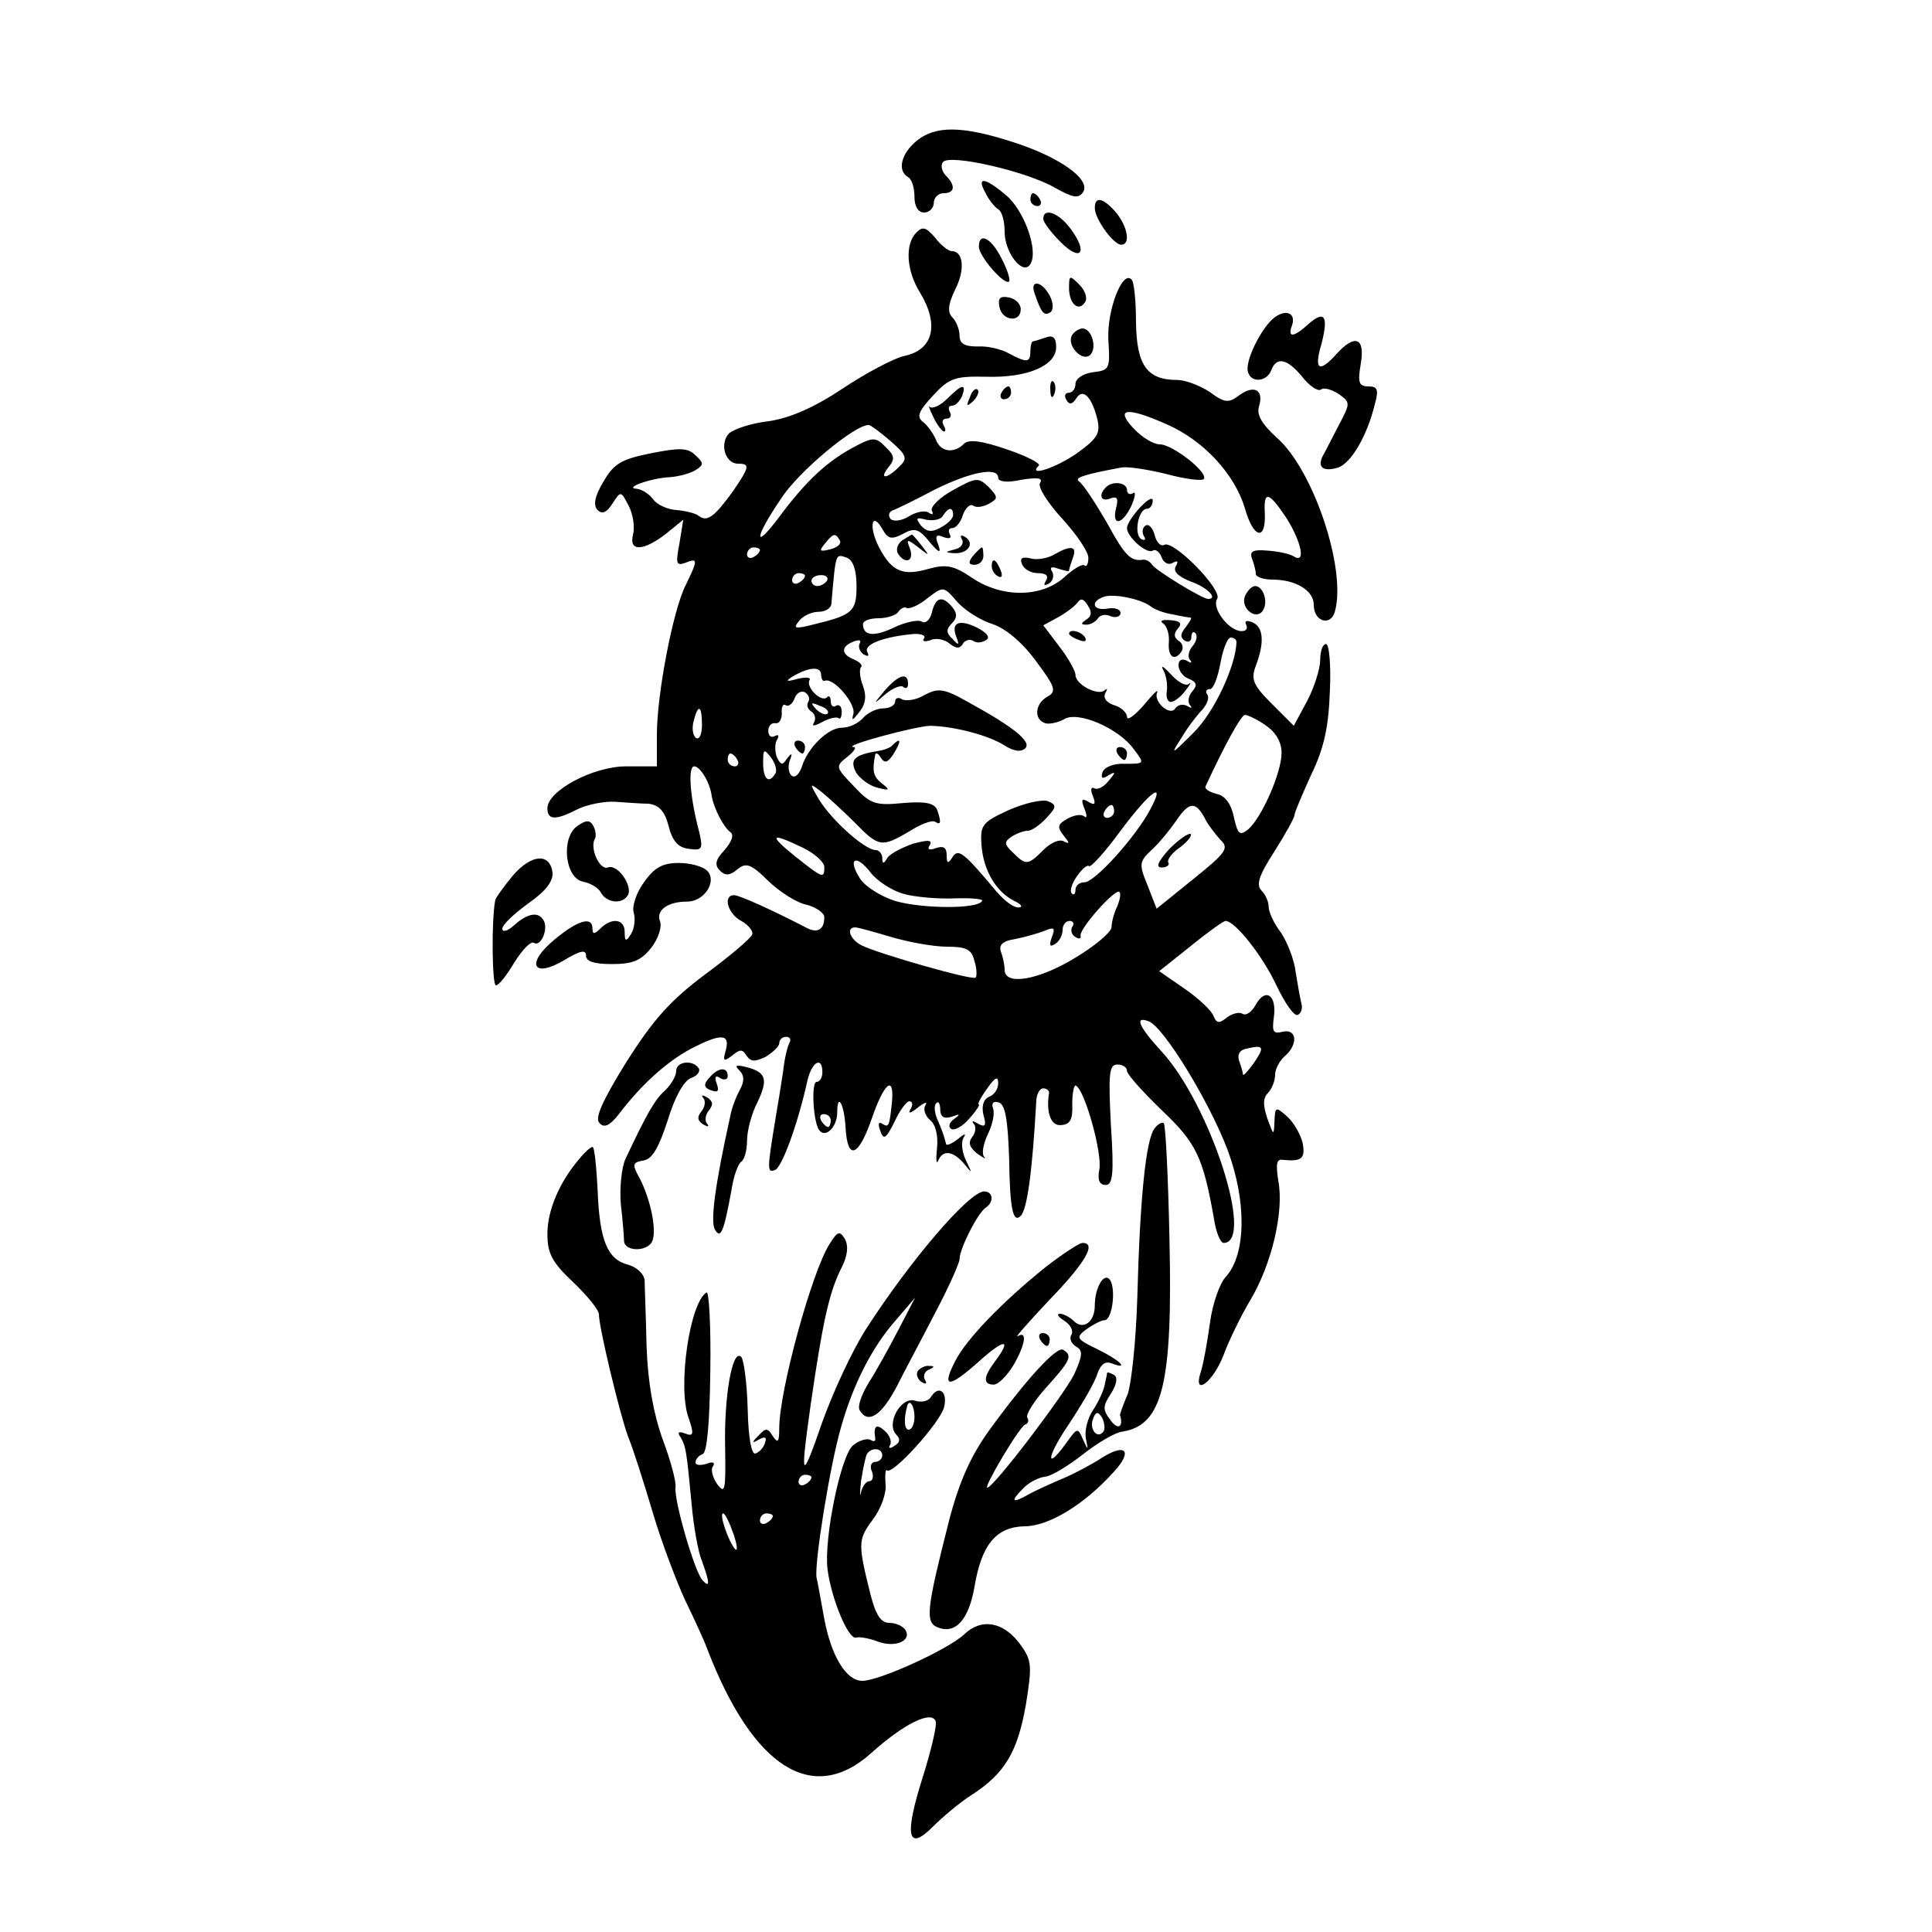 <?xml version="1.0" standalone="no"?>
<!DOCTYPE svg PUBLIC "-//W3C//DTD SVG 20010904//EN"
 "http://www.w3.org/TR/2001/REC-SVG-20010904/DTD/svg10.dtd">
<svg version="1.0" xmlns="http://www.w3.org/2000/svg"
 width="300pt" height="300pt" viewBox="0 0 300 300"
 preserveAspectRatio="xMidYMid meet">
<g transform="translate(0,300) scale(0.1,-0.1)"
fill="#000000" stroke="none">
<path d="M1423 2781 c-24 -20 -30 -46 -13 -56 6 -3 10 -17 10 -31 0 -15 6 -24
15 -24 8 0 15 7 15 15 0 8 7 15 15 15 18 0 19 12 4 27 -6 6 -9 16 -5 21 8 14
131 -14 175 -40 27 -15 36 -17 43 -6 12 20 -38 55 -111 78 -78 25 -119 25
-148 1z"/>
<path d="M1530 2701 c5 -11 15 -23 20 -26 6 -3 10 -19 10 -35 0 -33 29 -69 40
-50 13 21 -10 84 -38 107 -33 28 -46 29 -32 4z"/>
<path d="M1600 2690 c0 -5 5 -10 11 -10 5 0 7 5 4 10 -3 6 -8 10 -11 10 -2 0
-4 -4 -4 -10z"/>
<path d="M1700 2677 c0 -17 29 -57 41 -57 15 0 10 28 -8 50 -20 23 -33 26 -33
7z"/>
<path d="M1620 2660 c0 -5 12 -21 27 -36 31 -31 43 -17 16 20 -18 25 -43 35
-43 16z"/>
<path d="M1423 2639 c-18 -18 -16 -59 6 -94 30 -50 20 -89 -26 -98 -16 -4 -58
-26 -94 -50 -45 -30 -82 -46 -115 -51 -27 -3 -54 -12 -62 -19 -15 -16 -6 -47
14 -47 19 0 18 -5 -8 -43 -29 -40 -40 -48 -53 -38 -5 4 -21 8 -35 9 -13 1 -30
8 -36 17 -6 8 -17 15 -25 16 -22 1 23 17 51 18 14 1 32 6 40 11 13 8 13 11 0
23 -12 12 -25 12 -70 3 -45 -9 -57 -16 -73 -44 -14 -23 -16 -37 -9 -44 7 -7
14 -4 23 10 13 20 13 20 25 -3 7 -13 10 -33 7 -45 -7 -27 16 -26 51 1 l27 22
-6 -37 c-6 -31 -5 -35 9 -30 20 8 20 5 1 -34 -20 -39 -45 -170 -45 -233 l0
-49 -48 0 c-51 0 -122 -38 -122 -65 0 -19 13 -19 48 -1 15 7 41 12 57 11 17
-1 40 -3 52 -3 16 -2 25 -11 31 -34 6 -24 15 -34 31 -36 21 -3 23 -1 17 25
-15 56 -18 103 -8 103 9 0 24 -24 27 -45 3 -20 19 -50 29 -57 6 -4 3 -14 -9
-28 -14 -15 -16 -23 -7 -32 8 -8 15 -8 27 2 13 11 21 9 48 -18 18 -17 44 -34
60 -37 15 -4 27 -13 27 -19 0 -20 -11 -26 -29 -16 -50 26 -103 50 -111 50 -18
0 -10 -29 11 -40 11 -6 19 -16 17 -21 -2 -6 -35 -34 -73 -62 -55 -41 -81 -71
-123 -137 -37 -60 -49 -87 -41 -94 7 -8 16 -4 30 14 35 46 74 81 111 101 48
25 62 24 55 -2 -5 -17 -3 -18 10 -8 12 10 16 10 22 0 7 -10 13 -10 30 -2 11 7
21 16 21 21 0 6 5 10 11 10 5 0 8 -4 5 -9 -3 -5 -8 -25 -10 -45 -3 -20 -8 -51
-11 -68 -14 -85 -14 -89 -2 -85 11 3 36 72 51 140 7 29 23 37 23 12 0 -8 -4
-15 -9 -15 -9 0 -5 -67 5 -76 10 -11 27 7 27 28 0 33 11 14 13 -23 3 -52 20
-46 41 15 19 55 35 68 31 24 -4 -38 -5 -39 -15 -33 -6 4 -7 -1 -3 -11 5 -15 9
-12 22 14 8 18 19 32 23 32 5 0 6 -6 2 -12 -5 -8 0 -7 11 2 10 8 16 10 12 4
-4 -7 0 -17 7 -23 9 -7 13 -25 11 -44 -2 -18 -1 -26 2 -19 7 17 23 15 40 -5
13 -16 13 -16 3 5 -6 12 -8 28 -4 35 5 8 2 7 -9 -2 -9 -7 -18 -11 -18 -7 -3
12 -6 21 -14 39 -4 10 -5 21 -1 24 3 4 6 -1 6 -10 0 -11 6 -15 18 -11 13 5 14
4 3 -4 -7 -5 -9 -12 -4 -15 5 -3 18 4 28 16 11 12 17 22 15 22 -3 0 3 11 13
25 12 17 17 20 17 8 0 -9 -6 -18 -14 -21 -9 -4 -12 -14 -9 -28 5 -17 3 -20 -8
-14 -8 5 -11 5 -7 0 4 -4 3 -14 -2 -20 -7 -9 -5 -16 7 -26 10 -7 15 -10 11 -5
-4 5 -1 20 6 35 7 14 11 32 8 40 -3 8 1 12 9 9 10 -3 14 -27 16 -87 1 -78 6
-101 18 -89 10 10 18 69 24 176 0 12 5 22 11 22 5 0 9 -3 9 -7 -5 -31 3 -52
19 -50 14 1 18 9 17 33 0 18 3 31 6 28 14 -8 41 -106 36 -130 -3 -16 0 -24 10
-24 11 0 13 18 8 93 -4 79 -3 94 10 94 8 0 15 -4 15 -10 0 -5 24 -32 54 -61
54 -51 64 -73 81 -168 3 -21 10 -38 15 -38 49 0 -21 215 -96 297 -36 39 -43
56 -20 47 23 -9 93 -123 122 -199 30 -80 29 -162 -2 -197 -10 -10 -21 -42 -25
-71 -4 -29 -10 -63 -14 -76 -14 -41 18 -19 35 25 8 22 27 61 42 86 33 56 52
137 43 184 -4 26 -3 35 7 33 29 -3 35 2 31 25 -3 14 -14 33 -24 42 -18 16 -19
16 -20 -7 -1 -23 -1 -23 -11 4 -7 21 -7 32 1 40 6 6 11 19 11 28 0 9 7 22 15
29 21 18 19 43 -3 38 -15 -4 -17 0 -14 22 5 35 -13 47 -28 20 -6 -11 -15 -18
-21 -14 -5 3 -16 0 -24 -6 -12 -10 -16 -9 -21 3 -3 8 -23 27 -45 42 l-39 27
49 39 c27 22 51 39 54 39 15 0 58 -55 79 -100 13 -27 27 -48 33 -46 5 2 8 10
6 17 -2 8 -6 30 -9 49 -2 19 -13 47 -23 62 -11 14 -19 32 -19 40 0 8 -5 19
-11 25 -9 9 -4 24 20 61 17 27 31 52 31 56 0 4 12 32 26 63 20 41 27 74 29
129 2 41 -1 74 -6 74 -5 0 -9 -11 -9 -25 0 -13 -9 -42 -20 -63 l-21 -39 -34
34 c-29 29 -33 38 -25 59 14 37 12 61 -6 68 -8 3 -12 2 -9 -4 3 -6 0 -10 -7
-10 -20 0 -47 36 -38 50 9 14 -68 92 -82 84 -5 -3 -12 3 -15 15 -3 11 -9 18
-14 15 -5 -3 -6 -10 -3 -16 4 -6 2 -8 -4 -5 -12 8 -4 47 9 47 5 0 9 6 9 13 -1
13 -40 -30 -40 -43 0 -14 31 -41 40 -35 4 3 11 -2 14 -11 3 -8 11 -12 17 -8 8
4 9 3 5 -5 -5 -8 3 -16 23 -24 26 -9 43 -27 27 -27 -9 0 -81 44 -87 53 -3 5
-9 8 -13 8 -20 -3 -28 4 -57 57 -18 31 -37 60 -43 64 -9 6 6 11 65 22 10 2 41
-3 70 -10 29 -8 55 -11 58 -8 9 9 -48 54 -68 54 -10 0 -28 11 -41 25 -29 31
-11 34 52 6 57 -25 105 -77 121 -130 13 -47 33 -52 31 -8 -2 36 6 34 34 -8 23
-37 30 -71 11 -59 -6 4 -25 8 -41 9 -22 2 -28 -1 -24 -12 3 -8 6 -19 6 -24 0
-5 12 -9 26 -9 36 0 64 -17 64 -39 0 -27 27 -34 33 -10 18 66 -34 220 -90 269
-24 22 -32 36 -28 49 8 26 -8 34 -31 17 -16 -12 -22 -12 -45 5 -15 10 -38 19
-51 19 -47 0 -63 23 -64 89 0 34 -3 64 -7 67 -14 15 -38 -47 -36 -93 3 -46 2
-48 -24 -51 -15 -2 -27 -10 -27 -18 0 -8 -5 -14 -11 -14 -5 0 -7 -5 -3 -11 4
-8 9 -7 15 2 10 17 24 4 33 -32 5 -22 0 -30 -32 -53 -33 -23 -77 -37 -59 -19
4 3 -19 15 -49 25 -40 14 -60 16 -67 9 -16 -16 -37 -13 -44 7 -4 9 -13 22 -20
27 -10 8 -7 16 16 41 25 27 34 30 82 29 64 -2 109 17 109 46 0 15 -5 19 -16
15 -9 -3 -18 -6 -20 -6 -2 0 -4 -7 -4 -15 0 -18 -5 -19 -33 -4 -12 7 -34 12
-49 11 -20 0 -28 4 -28 17 0 9 -5 22 -11 28 -8 8 -7 20 4 43 16 31 13 60 -5
60 -5 0 -17 9 -26 21 -14 16 -19 18 -29 8z m-40 -324 c25 -22 27 -27 13 -40
-19 -19 -32 -20 -16 0 10 12 9 18 -5 31 -14 15 -20 15 -43 3 -47 -24 -80 -55
-123 -113 -40 -53 -37 -30 4 30 27 42 115 115 136 114 3 0 19 -12 34 -25z
m167 -57 c0 -6 14 -8 36 -3 25 4 34 3 29 -5 -4 -6 12 -31 34 -55 23 -25 41
-52 41 -61 0 -10 -3 -15 -6 -12 -3 3 -17 -5 -31 -18 -35 -32 -97 -33 -144 -1
-28 19 -40 21 -66 14 -41 -12 -58 -5 -78 33 -17 33 -11 58 6 27 8 -14 14 -15
31 -6 18 10 25 8 41 -12 15 -18 19 -19 14 -5 -6 14 -3 17 8 12 9 -3 13 -2 10
4 -3 6 -2 10 4 10 5 0 13 9 16 20 4 11 11 18 16 15 5 -4 16 -2 25 3 14 8 14
10 -1 26 -16 15 -19 15 -55 -5 -22 -12 -36 -27 -33 -32 3 -6 1 -7 -5 -3 -6 4
-20 1 -31 -6 -11 -7 -24 -8 -28 -4 -4 5 -3 10 2 13 6 2 35 16 65 32 56 28 100
37 100 19z m-70 -58 c0 -5 -9 -14 -19 -19 -14 -8 -22 -7 -31 3 -9 12 -7 13 8
9 11 -2 23 0 26 6 9 14 16 14 16 1z m-176 -39 c3 -5 -3 -11 -15 -14 -16 -4
-18 -3 -8 9 13 16 16 17 23 5z m-124 -15 c0 -3 -4 -8 -10 -11 -5 -3 -10 -1
-10 4 0 6 5 11 10 11 6 0 10 -2 10 -4z m150 -56 c0 -40 -6 -45 -68 -60 -28 -7
-31 -6 -21 6 6 8 20 14 30 14 11 0 20 6 20 13 7 80 6 77 24 71 10 -4 15 -20
15 -44z m-80 16 c0 -3 -4 -8 -10 -11 -5 -3 -10 -1 -10 4 0 6 5 11 10 11 6 0
10 -2 10 -4z m34 -8 c-3 -4 -9 -8 -15 -8 -5 0 -9 4 -9 8 0 5 7 9 15 9 8 0 12
-4 9 -9z m257 -67 c21 -7 47 -29 68 -58 30 -40 32 -47 17 -55 -19 -11 -21 -35
-3 -41 6 -2 20 1 29 6 21 14 86 -14 109 -47 17 -22 16 -22 -14 -22 -17 1 -32
-5 -35 -13 -3 -10 0 -11 9 -5 12 7 12 5 0 -9 -7 -9 -17 -14 -22 -11 -5 3 -6
-3 -2 -12 5 -13 3 -15 -7 -9 -10 6 -12 4 -6 -11 4 -10 4 -15 0 -12 -4 4 -15 3
-26 -3 -16 -9 -17 -13 -6 -27 9 -11 9 -13 1 -9 -7 5 -21 -1 -33 -13 -24 -24
-27 -24 -47 -4 -14 13 -14 17 -2 25 8 5 19 9 25 9 6 0 19 9 29 20 16 17 16 20
2 26 -9 3 -36 -3 -61 -14 -41 -19 -44 -23 -42 -54 3 -40 23 -73 51 -87 11 -5
14 -10 7 -10 -8 -1 -23 11 -35 25 -51 61 -59 67 -68 53 -7 -11 -9 -10 -9 3 0
12 -5 15 -17 11 -10 -4 -14 -2 -9 5 4 8 -3 8 -26 2 -17 -6 -35 -15 -40 -22 -6
-10 -8 -10 -8 0 0 6 -5 12 -10 12 -18 0 -75 52 -92 85 -11 19 -10 19 8 5 10
-8 34 -30 51 -47 38 -39 42 -39 85 -14 17 11 35 18 40 15 9 -6 10 -1 3 19 -5
10 -18 13 -53 10 -42 -4 -50 -2 -76 26 -29 30 -29 31 -10 46 10 8 15 15 9 15
-17 2 99 33 120 33 38 -1 90 -15 114 -30 15 -10 27 -11 33 -5 10 10 -16 32
-89 72 -37 21 -46 22 -67 11 -13 -8 -29 -10 -35 -7 -6 4 -11 2 -11 -3 0 -6 -8
-11 -19 -11 -10 0 -24 -7 -31 -15 -7 -8 -21 -15 -33 -15 -21 0 -53 -31 -62
-61 -4 -11 -10 -17 -15 -14 -5 3 -7 13 -4 23 5 13 4 14 -4 4 -7 -11 -10 -10
-16 3 -3 9 -3 22 1 27 3 6 2 8 -4 5 -5 -3 -10 0 -10 8 0 8 5 13 11 12 6 -1 10
6 10 15 -1 10 2 16 6 13 4 -3 11 2 14 11 3 8 10 12 16 9 6 -4 8 -10 5 -15 -3
-5 -1 -11 5 -15 6 -4 7 -11 4 -17 -4 -6 0 -6 13 1 11 6 22 8 25 6 3 -3 5 2 5
10 0 8 -4 12 -9 9 -4 -3 -8 0 -8 7 0 7 -3 10 -6 6 -9 -8 -33 16 -27 27 3 4 -5
5 -18 2 -18 -5 -20 -4 -9 3 25 15 44 17 45 4 0 -7 3 -12 6 -10 14 5 49 -37 44
-52 -3 -11 -1 -10 9 3 10 12 12 25 6 41 -5 13 -6 26 -3 29 3 3 -2 8 -11 12
-20 8 -21 20 0 28 8 3 12 2 9 -3 -3 -5 0 -13 6 -17 7 -4 9 -3 6 3 -7 11 20 23
66 28 15 2 25 -1 22 -6 -4 -5 1 -6 10 -3 8 4 22 1 29 -5 10 -8 16 -9 21 -1 3
6 11 8 16 5 5 -4 14 -3 20 1 7 4 2 11 -13 19 -28 14 -42 9 -33 -14 5 -13 4
-14 -6 -3 -10 9 -10 15 -1 24 8 8 9 15 1 25 -16 19 -26 16 -32 -8 -3 -12 -10
-18 -16 -14 -6 3 -25 -1 -42 -9 -31 -15 -49 -14 -49 5 0 5 11 9 24 9 14 0 28
5 31 10 4 6 10 8 13 6 4 -2 19 4 32 15 25 19 25 19 46 -5 11 -13 36 -29 55
-35z m245 28 c6 -5 21 -11 35 -13 13 -3 26 -5 28 -5 2 -1 -2 -7 -8 -15 -8 -10
-9 -16 -1 -21 5 -3 10 -1 10 6 0 7 3 9 6 6 4 -4 2 -13 -4 -20 -7 -8 -8 -18 -4
-22 4 -5 1 -5 -5 -1 -8 4 -13 1 -13 -7 0 -8 7 -18 16 -21 12 -5 14 -10 5 -20
-6 -7 -7 -17 -3 -21 4 -5 2 -5 -5 -1 -6 3 -14 2 -18 -4 -8 -13 -35 11 -28 25
2 6 -7 -3 -21 -20 -14 -16 -26 -25 -26 -18 0 6 -9 15 -20 18 -12 4 -17 11 -14
18 4 7 4 9 -1 5 -10 -9 -45 9 -45 24 0 6 -11 26 -25 44 l-25 33 22 12 c13 7
26 17 31 23 5 8 10 6 16 -4 7 -10 6 -17 -2 -22 -9 -6 -9 -8 0 -8 6 0 14 4 18
10 3 5 12 7 20 3 8 -3 15 0 15 5 0 6 -9 9 -20 7 -22 -4 -28 10 -7 18 15 6 58
-3 73 -14z m134 -56 c-1 -37 -35 -110 -67 -141 -35 -35 -36 -35 -18 -7 10 17
25 36 32 43 7 8 11 18 8 23 -4 5 -2 9 4 9 5 0 12 18 16 40 4 22 11 40 16 40 5
0 9 -3 9 -7z m-635 -111 c-3 -3 -11 0 -18 7 -9 10 -8 11 6 5 10 -3 15 -9 12
-12z m-195 -18 c0 -14 -4 -23 -9 -20 -5 3 -7 15 -4 26 7 28 13 25 13 -6z m875
0 c16 -11 25 -26 25 -43 0 -31 -31 -101 -52 -119 -13 -10 -16 -8 -22 19 -4 20
-13 33 -26 36 -12 3 -20 8 -18 12 30 65 55 110 61 111 4 0 19 -7 32 -16z
m-761 -75 c-10 -17 -19 -9 -19 16 0 22 1 23 12 9 7 -9 10 -21 7 -25z m-59 21
c3 -5 1 -10 -4 -10 -6 0 -11 5 -11 10 0 6 2 10 4 10 3 0 8 -4 11 -10z m641
-77 c-22 -42 -86 -113 -102 -113 -8 0 -14 -5 -14 -12 0 -6 -3 -9 -6 -5 -3 3 0
15 8 26 8 12 17 19 19 16 3 -2 25 22 49 55 47 63 71 79 46 33z m-56 -3 c0 -5
-5 -10 -11 -10 -5 0 -7 5 -4 10 3 6 8 10 11 10 2 0 4 -4 4 -10z m140 -9 c5
-11 17 -26 25 -35 14 -13 9 -20 -42 -61 l-57 -46 -14 36 c-14 34 -13 37 7 56
12 11 28 31 37 44 20 30 30 31 44 6z m-624 -47 c19 -9 34 -23 34 -30 0 -19 -2
-18 -45 16 -42 34 -39 38 11 14z m157 -72 c18 -5 53 -8 79 -7 26 1 46 -1 43
-4 -7 -13 -94 -12 -135 0 -22 7 -46 22 -54 34 -21 32 -7 40 16 10 10 -13 33
-28 51 -33z m332 -19 c-5 -10 -9 -25 -9 -33 -1 -8 -26 -29 -56 -47 -57 -35
-110 -44 -110 -19 0 8 -3 21 -6 29 -3 10 3 16 23 19 15 3 36 9 46 13 14 6 16
4 10 -11 -4 -12 -3 -15 5 -10 7 4 12 14 12 22 0 8 5 14 11 14 5 0 8 -4 4 -9
-3 -5 -1 -13 5 -16 6 -4 9 -2 8 2 -3 10 54 74 60 68 3 -2 1 -12 -3 -22z m-351
-48 c27 -8 66 -15 86 -15 30 0 39 -4 43 -22 4 -12 4 -24 2 -26 -4 -5 -151 37
-177 50 -18 9 -25 28 -10 28 4 0 29 -7 56 -15z m562 -197 c-9 -12 -16 -20 -16
-16 0 3 -3 13 -6 21 -3 10 1 17 13 19 26 6 27 2 9 -24z m-656 -88 c0 -5 -2
-10 -4 -10 -3 0 -8 5 -11 10 -3 6 -1 10 4 10 6 0 11 -4 11 -10z"/>
<path d="M1401 2161 c-7 -5 -10 -14 -7 -20 11 -18 26 -13 19 7 -6 15 -5 16 13
2 18 -14 18 -14 5 3 -7 9 -14 17 -15 17 0 0 -7 -4 -15 -9z"/>
<path d="M1494 2162 c3 -6 -2 -13 -11 -15 -16 -4 -16 -5 -1 -6 21 -1 32 15 17
25 -7 4 -9 3 -5 -4z"/>
<path d="M1511 2137 c-8 -10 -7 -14 2 -14 8 0 14 6 14 14 0 7 -1 13 -2 13 -2
0 -8 -6 -14 -13z"/>
<path d="M1637 2139 c-10 -6 -27 -9 -37 -6 -13 3 -17 0 -13 -9 3 -8 14 -14 25
-14 12 0 17 -4 12 -12 -4 -7 -3 -8 5 -4 6 4 8 12 5 18 -5 7 -1 9 9 5 10 -3 17
-5 17 -3 0 3 3 11 6 20 7 18 -3 20 -29 5z"/>
<path d="M1540 2121 c0 -6 4 -13 10 -16 6 -3 7 1 4 9 -7 18 -14 21 -14 7z"/>
<path d="M1374 1928 c-19 -23 -19 -23 2 -5 11 9 24 14 27 10 4 -3 7 -1 7 5 0
19 -15 14 -36 -10z"/>
<path d="M1235 1840 c3 -5 8 -10 11 -10 2 0 4 5 4 10 0 6 -5 10 -11 10 -5 0
-7 -4 -4 -10z"/>
<path d="M1386 1843 c-3 -4 -14 -8 -22 -9 -37 -6 -45 -13 -35 -33 6 -10 21
-21 33 -24 19 -5 21 -4 8 6 -14 11 -16 19 -11 45 1 4 5 2 9 -5 6 -9 11 -7 20
7 12 20 11 26 -2 13z"/>
<path d="M1735 1830 c3 -5 8 -10 11 -10 2 0 4 5 4 10 0 6 -5 10 -11 10 -5 0
-7 -4 -4 -10z"/>
<path d="M1806 2032 c6 -4 10 -17 9 -29 -2 -23 9 -31 20 -14 3 5 1 13 -5 16
-7 5 -8 11 -1 19 7 8 4 12 -12 13 -12 1 -17 -1 -11 -5z"/>
<path d="M1660 2016 c0 -2 7 -7 16 -10 8 -3 12 -2 9 4 -6 10 -25 14 -25 6z"/>
<path d="M1806 1960 c5 -8 7 -23 6 -32 -2 -10 1 -18 6 -18 5 0 16 8 23 18 7 9
10 14 5 10 -5 -4 -17 3 -28 15 -11 12 -16 15 -12 7z"/>
<path d="M1816 1682 c-18 -20 -22 -29 -12 -29 8 0 13 4 10 8 -2 4 6 15 18 23
12 9 19 18 17 21 -3 2 -18 -8 -33 -23z"/>
<path d="M1520 2617 c0 -15 40 -61 47 -54 2 3 -3 19 -12 36 -16 32 -35 41 -35
18z"/>
<path d="M1660 2553 c0 -25 15 -38 25 -22 4 6 0 18 -9 27 -15 15 -16 15 -16
-5z"/>
<path d="M1607 2543 c10 -29 14 -34 24 -28 5 4 5 14 -1 26 -13 24 -32 25 -23
2z"/>
<path d="M1552 2523 c4 -21 33 -25 33 -3 0 8 -8 16 -18 18 -14 3 -18 -1 -15
-15z"/>
<path d="M1979 2507 c-20 -15 -47 -69 -41 -85 5 -17 29 -15 36 3 8 22 25 18
48 -10 11 -14 24 -23 29 -20 5 4 17 0 28 -7 18 -13 18 -14 0 -48 -10 -19 -21
-41 -25 -48 -9 -18 1 -25 24 -18 20 7 45 49 57 99 6 22 4 27 -10 27 -15 0 -17
6 -12 35 7 41 -9 47 -38 15 -27 -30 -35 -24 -23 16 11 43 5 53 -20 31 -23 -21
-33 -22 -26 -3 7 19 -8 27 -27 13z"/>
<path d="M1665 2480 c-10 -16 16 -43 28 -31 11 11 2 41 -12 41 -5 0 -13 -5
-16 -10z"/>
<path d="M1631 2394 c0 -11 3 -14 6 -6 3 7 2 16 -1 19 -3 4 -6 -2 -5 -13z"/>
<path d="M1471 2381 c-11 -11 -23 -16 -27 -13 -3 4 -1 -3 5 -15 6 -13 14 -23
17 -23 3 0 2 5 -1 10 -3 6 -1 10 5 10 6 0 8 5 5 10 -3 6 -2 10 3 10 6 0 12 7
16 15 7 20 0 19 -23 -4z"/>
<path d="M1506 2383 c-6 -14 -5 -15 5 -6 7 7 10 15 7 18 -3 3 -9 -2 -12 -12z"/>
<path d="M1555 2390 c-3 -5 -1 -10 4 -10 6 0 11 5 11 10 0 6 -2 10 -4 10 -3 0
-8 -4 -11 -10z"/>
<path d="M1717 2243 c-12 -12 -7 -23 7 -17 11 4 13 0 9 -15 -7 -29 10 -26 24
4 6 14 7 23 2 19 -5 -3 -9 0 -9 5 0 12 -23 15 -33 4z"/>
<path d="M1933 2074 c-7 -19 18 -38 28 -22 9 14 0 38 -12 38 -5 0 -12 -7 -16
-16z"/>
<path d="M896 1717 c-25 -18 -19 -80 9 -86 11 -2 24 -9 28 -17 9 -16 33 -19
42 -4 8 14 -16 49 -31 43 -13 -5 -29 31 -20 45 2 4 1 13 -3 20 -5 9 -11 9 -25
-1z"/>
<path d="M796 1640 c-14 -17 -27 -35 -27 -38 -6 -30 -5 -132 1 -132 5 0 17 16
29 36 12 19 25 33 30 30 11 -7 23 22 15 35 -8 14 -25 11 -46 -8 -10 -9 -18
-11 -18 -5 0 6 18 23 40 39 27 19 39 34 38 48 -4 31 -33 29 -62 -5z"/>
<path d="M1000 1630 c-12 -16 -19 -38 -16 -47 3 -10 1 -25 -4 -33 -8 -13 -10
-12 -10 3 0 20 -20 23 -38 5 -9 -9 -12 -9 -12 0 0 20 -23 13 -59 -17 -45 -37
-34 -61 15 -32 25 15 34 17 34 7 0 -9 13 -13 40 -13 32 0 45 5 61 25 11 14 17
32 14 41 -7 17 11 31 42 31 27 0 47 32 31 48 -7 7 -27 12 -44 12 -25 0 -38 -7
-54 -30z"/>
<path d="M1050 1337 c0 -8 -8 -21 -17 -30 -16 -14 -28 -35 -62 -107 -6 -14 -9
-45 -7 -70 3 -25 5 -51 5 -57 1 -17 37 -17 44 0 7 18 -3 64 -19 96 -13 23 -12
26 5 29 14 2 24 20 38 63 11 36 25 61 36 65 9 3 15 10 12 15 -9 14 -35 11 -35
-4z"/>
<path d="M1148 1338 c8 -8 8 -17 1 -30 -6 -11 -13 -29 -15 -41 -24 -108 -31
-164 -24 -176 9 -16 14 -4 26 62 3 20 10 40 15 43 5 3 9 18 9 33 0 15 7 42 16
59 17 36 14 47 -17 55 -16 4 -19 3 -11 -5z"/>
<path d="M1101 1326 c-9 -10 -8 -15 3 -19 11 -4 13 -1 9 10 -4 11 -2 14 5 9 7
-4 12 -2 12 3 0 15 -15 14 -29 -3z"/>
<path d="M1092 1295 c4 -4 3 -14 -3 -21 -7 -9 -6 -14 3 -20 7 -4 10 -4 6 1 -4
4 -3 14 3 21 7 9 6 14 -3 20 -7 4 -10 4 -6 -1z"/>
<path d="M1793 1248 c-14 -17 -23 -112 -27 -263 -2 -66 -9 -133 -15 -150 -7
-16 -12 -31 -12 -32 6 -19 -3 -24 -14 -9 -13 17 -13 22 0 42 9 14 11 25 5 29
-6 3 -10 5 -11 3 0 -2 -2 -11 -4 -20 -2 -9 -10 -26 -18 -38 -8 -12 -13 -31
-11 -43 4 -20 4 -20 -4 -3 -8 19 -9 19 -23 0 -35 -50 -36 -30 -1 22 22 33 43
69 46 81 5 14 12 20 22 16 29 -11 13 5 -22 22 -33 16 -34 18 -17 31 10 7 23
14 28 14 12 0 18 47 9 62 -9 14 -24 -11 -24 -39 0 -26 -18 -39 -33 -24 -6 6
-16 11 -21 11 -6 0 -3 -5 7 -11 9 -6 14 -15 11 -21 -4 -6 -1 -14 7 -19 11 -6
10 -14 -3 -43 -16 -32 -125 -176 -135 -176 -6 0 50 95 59 98 5 2 6 7 3 11 -2
5 11 26 30 47 37 41 41 49 26 58 -10 6 -56 -44 -115 -125 -28 -39 -46 -78 -62
-139 -35 -138 -38 -159 -18 -167 28 -11 48 12 57 62 11 67 34 94 78 95 37 0
92 33 138 84 30 32 20 46 -17 23 -15 -10 -43 -25 -62 -33 -19 -8 -43 -19 -52
-24 -26 -15 -30 -12 -10 8 9 10 25 18 35 19 10 1 36 17 59 35 23 18 50 34 61
35 62 10 78 73 73 296 -2 98 -6 181 -9 183 -2 2 -9 -1 -14 -8z m-79 -470 c-9
-14 -23 2 -17 18 4 12 8 13 14 3 4 -7 5 -17 3 -21z"/>
<path d="M900 1201 c-31 -36 -50 -80 -50 -117 0 -30 7 -44 40 -75 22 -21 40
-43 40 -50 0 -20 32 -153 45 -189 8 -19 25 -73 39 -120 14 -47 37 -107 50
-135 13 -27 29 -61 34 -75 71 -185 164 -244 255 -162 50 45 94 67 100 49 2 -6
-7 -45 -20 -86 -29 -91 -24 -117 15 -78 15 15 42 38 61 50 51 33 71 66 84 140
10 62 9 69 -9 94 -26 35 -60 41 -87 15 -26 -24 -132 -72 -158 -72 -25 0 -48
38 -59 96 -5 27 -10 56 -12 64 -4 21 21 176 38 234 19 67 48 124 85 166 l30
35 -26 -50 c-14 -27 -35 -65 -46 -82 -11 -18 -18 -37 -14 -43 13 -22 34 -8 58
38 13 26 41 78 61 117 20 38 36 74 36 80 0 16 29 73 41 80 13 9 11 25 -3 25
-24 -1 -116 -109 -184 -215 -21 -33 -50 -96 -66 -140 -34 -98 -36 -96 -19 25
18 124 28 172 47 210 10 19 12 35 6 46 -8 13 -11 13 -24 -8 -27 -42 -78 -227
-78 -286 0 -21 -2 -24 -10 -12 -8 13 -11 13 -22 1 -11 -11 -11 -13 1 -6 9 5
12 3 9 -5 -2 -8 -9 -15 -15 -17 -6 -2 -11 24 -12 69 -1 40 -6 77 -10 81 -14
14 -27 -63 -25 -142 1 -64 0 -72 -12 -56 -7 10 -11 23 -7 28 4 6 0 8 -10 4
-10 -3 -17 -2 -17 2 0 5 5 11 11 13 7 2 11 49 12 130 1 69 -2 124 -6 121 -26
-16 -45 -146 -28 -194 9 -26 8 -30 -5 -25 -10 4 -13 2 -7 -6 8 -14 9 -20 17
-104 3 -34 10 -74 16 -88 12 -33 13 -43 1 -30 -12 12 -45 125 -42 145 1 9 -8
42 -20 74 -14 39 -23 87 -25 144 -1 47 -3 94 -3 103 -1 10 -12 20 -25 24 -33
8 -45 38 -48 116 -2 38 -5 68 -8 67 -3 0 -12 -8 -20 -18z m360 -495 c0 -3 -4
-8 -10 -11 -5 -3 -10 -1 -10 4 0 6 5 11 10 11 6 0 10 -2 10 -4z m-121 -88 c6
-18 7 -28 2 -23 -10 12 -25 55 -18 55 3 0 10 -15 16 -32z m61 28 c0 -3 -4 -8
-10 -11 -5 -3 -10 -1 -10 4 0 6 5 11 10 11 6 0 10 -2 10 -4z"/>
<path d="M1623 1032 c-67 -54 -121 -110 -139 -144 -23 -44 -11 -44 35 -3 41
37 53 37 26 1 -18 -24 -19 -36 -2 -36 7 0 20 13 30 29 19 32 23 56 7 46 -5 -3
17 22 50 57 56 58 73 88 51 88 -5 0 -31 -17 -58 -38z"/>
<path d="M1615 920 c3 -5 8 -10 11 -10 2 0 4 5 4 10 0 6 -5 10 -11 10 -5 0 -7
-4 -4 -10z"/>
<path d="M1425 871 c-3 -5 0 -13 6 -17 7 -4 9 -3 5 4 -3 5 0 13 6 15 9 4 10 6
1 6 -6 1 -14 -3 -18 -8z"/>
<path d="M1445 830 c-4 -6 -15 -8 -24 -5 -22 7 -46 -36 -29 -53 6 -6 6 -12 -3
-17 -7 -5 -10 -4 -7 1 3 5 0 15 -8 22 -13 12 -18 8 -15 -11 1 -5 -2 -6 -7 -3
-5 3 -17 0 -27 -8 -19 -14 -46 -145 -40 -193 6 -46 32 -108 44 -106 5 2 21 -1
34 -6 27 -10 53 1 43 18 -4 6 -15 11 -25 11 -13 0 -21 12 -29 43 -20 80 -20
86 3 117 13 17 22 42 20 56 -1 14 0 23 2 21 8 -9 83 74 89 98 6 25 -9 35 -21
15z m-25 -30 c0 -11 -4 -20 -9 -20 -7 0 -8 17 -2 38 4 10 11 -2 11 -18z m-50
-60 c0 -5 -5 -10 -11 -10 -6 0 -9 -7 -5 -15 3 -8 1 -15 -4 -15 -5 0 -11 -8
-13 -17 -2 -10 -2 -2 0 17 3 19 7 38 9 42 7 11 24 10 24 -2z"/>
</g>
</svg>
